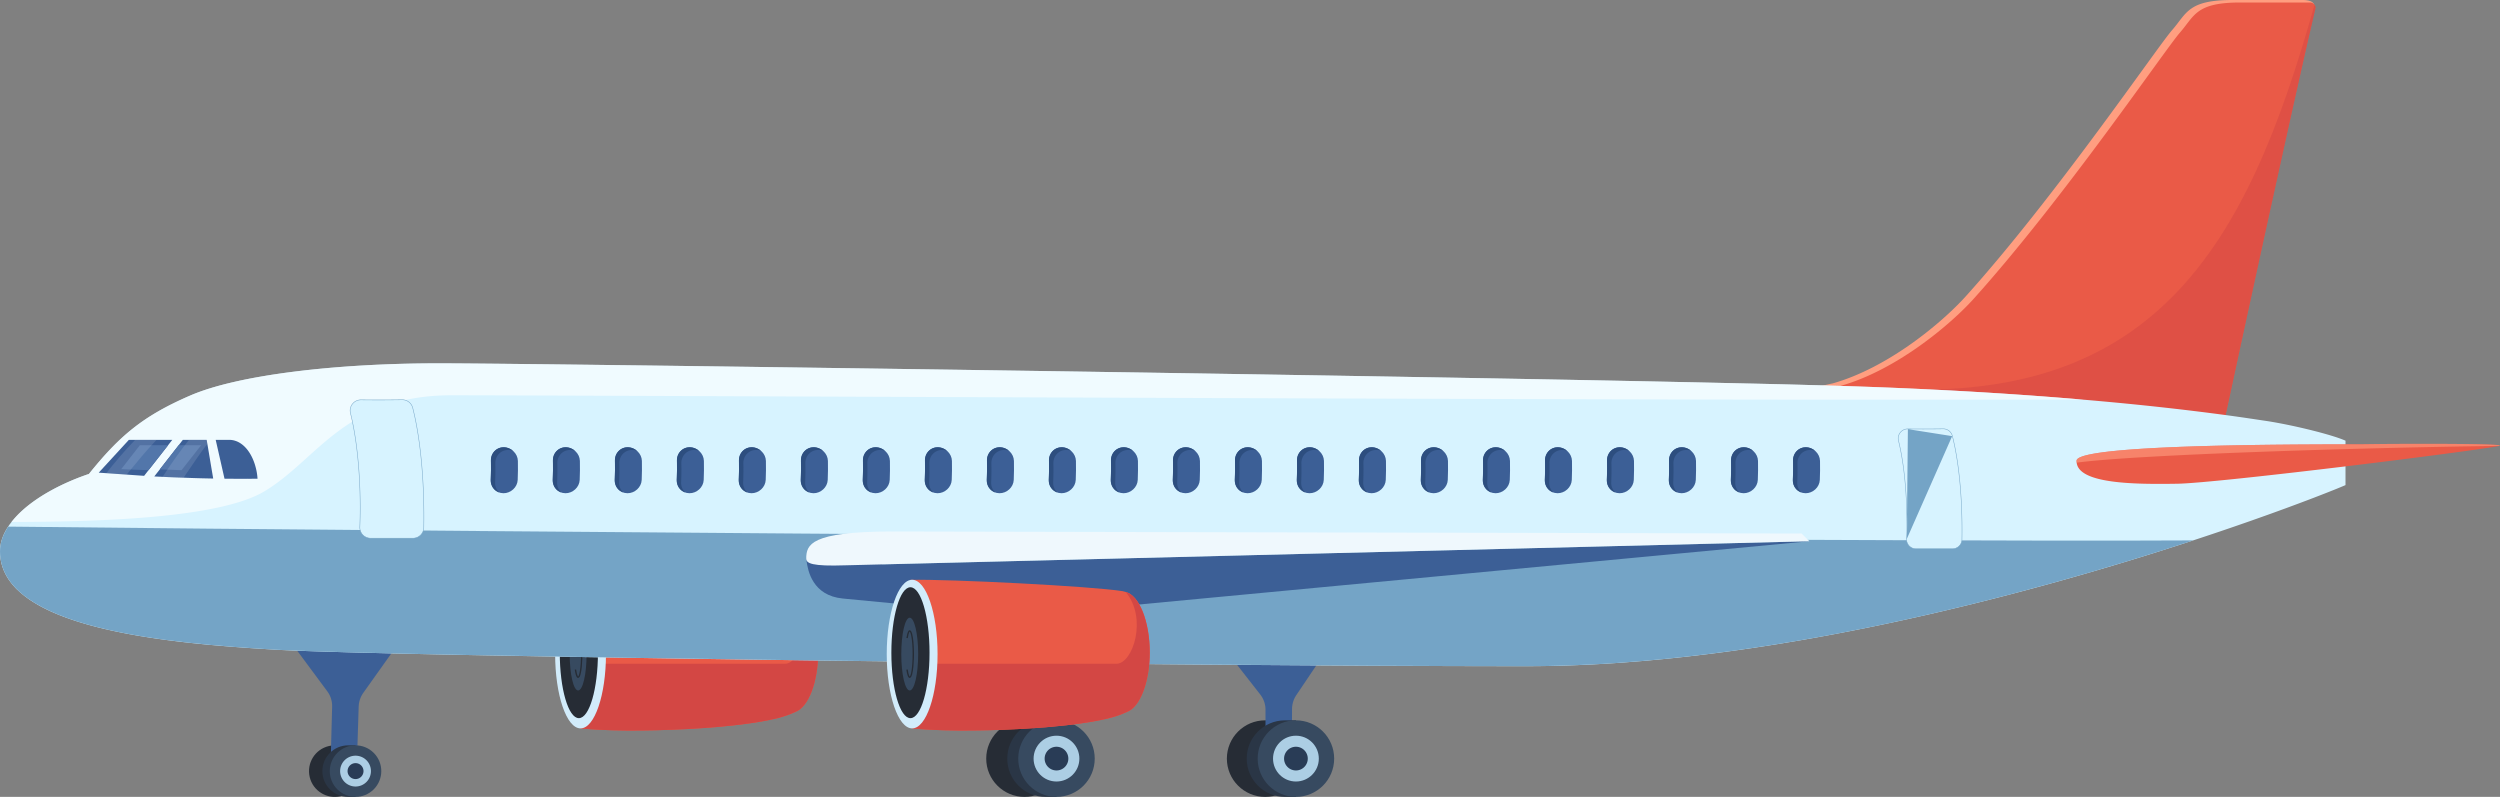 <svg width="1280" height="408" fill="none" xmlns="http://www.w3.org/2000/svg"><rect width="100%" height="100%" fill="#808080" stroke="none"/><g clip-path="url(#clip0_120_580)"><path d="M647.739 408c10.814 0 19.582-8.772 19.582-19.594 0-10.821-8.768-19.594-19.582-19.594-10.815 0-19.583 8.773-19.583 19.594 0 10.822 8.768 19.594 19.583 19.594z" fill="#262C35"/><path d="M647.739 400.135c6.474 0 11.722-5.251 11.722-11.729 0-6.477-5.248-11.728-11.722-11.728-6.474 0-11.721 5.251-11.721 11.728 0 6.478 5.247 11.729 11.721 11.729z" fill="#262C35"/><path d="M647.739 394.475a6.067 6.067 0 006.066-6.069 6.067 6.067 0 10-12.131 0 6.067 6.067 0 006.065 6.069z" fill="#262C35"/><path d="M627.216 332.52l17.883 22.872a12.672 12.672 0 012.841 7.997l-.018 25.226 13.482-3.531.122-22.053a12.993 12.993 0 012.214-7.177l16.645-24.712-19.879-4.081-33.299 5.459h.009z" fill="#3C5F96"/><path d="M677.483 388.406c0-8.868-5.891-16.35-13.961-18.765v-.829h-5.621c-10.816 0-19.583 8.773-19.583 19.594 0 10.822 8.767 19.594 19.583 19.594h5.621v-.828c8.07-2.416 13.961-9.897 13.961-18.766z" fill="#2A3646"/><path d="M663.512 408c10.815 0 19.582-8.772 19.582-19.594 0-10.821-8.767-19.594-19.582-19.594-10.815 0-19.582 8.773-19.582 19.594 0 10.822 8.767 19.594 19.582 19.594z" fill="#374A60"/><path d="M663.512 400.135c6.474 0 11.722-5.251 11.722-11.729 0-6.477-5.248-11.728-11.722-11.728-6.473 0-11.721 5.251-11.721 11.728 0 6.478 5.248 11.729 11.721 11.729z" fill="#ACCEE4"/><path d="M663.513 394.475a6.067 6.067 0 006.065-6.069 6.067 6.067 0 00-6.065-6.069 6.067 6.067 0 00-6.066 6.069 6.067 6.067 0 006.066 6.069z" fill="#293C56"/><path d="M174.428 407.657c7.087-1.674 11.477-8.78 9.804-15.871-1.673-7.092-8.774-11.484-15.862-9.81-7.087 1.673-11.477 8.779-9.804 15.871 1.673 7.092 8.774 11.484 15.862 9.81z" fill="#262C35"/><path d="M173.21 402.497c4.239-1.001 6.864-5.251 5.864-9.493a7.887 7.887 0 10-15.352 3.625 7.887 7.887 0 009.488 5.868z" fill="#262C35"/><path d="M175.491 394.807a4.079 4.079 0 00-4.078-4.081 4.085 4.085 0 00-4.079 4.081 4.086 4.086 0 004.079 4.081 4.085 4.085 0 004.078-4.081z" fill="#262C35"/><path d="M150.13 330.418l17.29 23.326a12.666 12.666 0 012.632 8.066l-.671 25.218 13.569-3.182.697-22.045a12.966 12.966 0 012.397-7.115l17.272-24.277-19.765-4.595-33.43 4.595.009.009z" fill="#3C5F96"/><path d="M191.43 394.807c0-5.965-3.966-11.005-9.404-12.636v-.558h-3.782c-7.277 0-13.185 5.904-13.185 13.194 0 7.29 5.9 13.193 13.185 13.193h3.782v-.558c5.438-1.631 9.404-6.662 9.404-12.635z" fill="#2A3646"/><path d="M191.359 404.135c5.15-5.153 5.15-13.506 0-18.658-5.149-5.153-13.497-5.153-18.647 0-5.149 5.152-5.149 13.505 0 18.658 5.15 5.152 13.498 5.152 18.647 0z" fill="#374A60"/><path d="M187.612 400.386a7.896 7.896 0 000-11.161 7.885 7.885 0 00-11.154 0 7.896 7.896 0 000 11.161 7.884 7.884 0 0011.154 0z" fill="#ACCEE4"/><path d="M186.114 394.807a4.079 4.079 0 00-4.078-4.081 4.085 4.085 0 00-4.079 4.081 4.086 4.086 0 004.079 4.081 4.085 4.085 0 004.078-4.081z" fill="#293C56"/><path d="M524.528 408c10.815 0 19.582-8.772 19.582-19.594 0-10.821-8.767-19.594-19.582-19.594-10.815 0-19.583 8.773-19.583 19.594 0 10.822 8.768 19.594 19.583 19.594z" fill="#262C35"/><path d="M524.528 400.135c6.474 0 11.722-5.251 11.722-11.729 0-6.477-5.248-11.728-11.722-11.728-6.473 0-11.721 5.251-11.721 11.728 0 6.478 5.248 11.729 11.721 11.729z" fill="#262C35"/><path d="M524.528 394.475a6.067 6.067 0 006.066-6.069 6.067 6.067 0 00-6.066-6.069 6.067 6.067 0 00-6.065 6.069 6.067 6.067 0 006.065 6.069z" fill="#262C35"/><path d="M554.883 388.406c0-8.868-5.891-16.35-13.961-18.765v-.829h-5.621c-10.815 0-19.582 8.773-19.582 19.594 0 10.822 8.767 19.594 19.582 19.594h5.621v-.828c8.07-2.416 13.961-9.897 13.961-18.766z" fill="#2A3646"/><path d="M540.92 408c10.815 0 19.582-8.772 19.582-19.594 0-10.821-8.767-19.594-19.582-19.594-10.815 0-19.582 8.773-19.582 19.594 0 10.822 8.767 19.594 19.582 19.594z" fill="#374A60"/><path d="M540.921 400.135c6.473 0 11.721-5.251 11.721-11.729 0-6.477-5.248-11.728-11.721-11.728-6.474 0-11.722 5.251-11.722 11.728 0 6.478 5.248 11.729 11.722 11.729z" fill="#ACCEE4"/><path d="M540.921 394.475a6.067 6.067 0 006.066-6.069 6.067 6.067 0 00-6.066-6.069 6.067 6.067 0 00-6.066 6.069 6.067 6.067 0 006.066 6.069z" fill="#293C56"/><path d="M418.896 334.028c0 15.33-5.002 28.026-11.591 30.451l-2.283.985c-19.077 8.188-85.815 10.15-107.864 7.403l-.287-28.34-.488-47.663c20.61-.375 92.778 3.27 108.648 5.816l1.185.314c.113.026.235.061.348.087 6.937 1.674 12.341 15.042 12.341 30.947h-.009z" fill="#EA5A47"/><path d="M418.896 334.028c0 15.33-5.002 28.026-11.591 30.451l-2.283.985c-19.077 8.188-85.815 10.15-107.863 7.403l-.288-28.34c4.192-2.982 6.615-4.682 6.615-4.682h98.347c8.531 0 15.991-23.544 4.714-36.755 6.937 1.674 12.34 15.042 12.34 30.947l.009-.009z" fill="#D34744"/><path d="M297.246 372.937c7.186 0 13.011-17.034 13.011-38.045 0-21.012-5.825-38.046-13.011-38.046-7.186 0-13.012 17.034-13.012 38.046 0 21.011 5.826 38.045 13.012 38.045z" fill="#D2ECFB"/><path d="M296.375 367.696c5.395 0 9.769-15.003 9.769-33.511 0-18.507-4.374-33.511-9.769-33.511-5.396 0-9.77 15.004-9.77 33.511 0 18.508 4.374 33.511 9.77 33.511z" fill="#262C35"/><path d="M300.331 334.892c0 10.289-1.935 18.625-4.323 18.625-2.388 0-4.322-8.336-4.322-18.625 0-10.29 1.934-18.626 4.322-18.626s4.323 8.336 4.323 18.626z" fill="#374A60"/><path d="M296.008 347.1c-.314 0-1.133 0-1.735-4.23l.715-.104c.471 3.348 1.028 3.61 1.028 3.61.506-.218 1.464-4.238 1.464-11.493s-.958-11.266-1.498-11.493c0 .017-.506.314-.959 3.357l-.715-.105c.532-3.557 1.22-3.967 1.691-3.967 2.179 0 2.205 11.711 2.205 12.208 0 .497-.026 12.208-2.205 12.208l.009.009z" fill="#262C35"/><path d="M1178.81 0c7.96 0 6.09 4.16 5.68 6.043-12.54 59.889-44.07 182.431-49.79 209.027-.23 1.046-.42 1.945-.58 2.677a2.663 2.663 0 01-2.88 2.102l-201.227-16.647c0-5.031-.611-5.014 8.418-6.924 28.245-7.978 55.819-30.973 68.169-44.698 46.08-51.213 97.98-127.583 105.5-136.137C1119.67 6.767 1120.22 0 1142.99 0h35.82z" fill="#FF9E80"/><path d="M1185.43 4.578c-13.9 59.427-41.01 185.204-46.73 211.774-.24 1.037-.4 1.936-.58 2.686a2.666 2.666 0 01-2.89 2.084l-162.115-15.417-30.231-2.861c-.087-.985-.148-1.674-.175-2.136 0 0-.026-.026-.026-.174 0-.061 0-.149-.026-.201 0-.113 0-.2-.026-.288l.026.027c-.026-.114-.026-.236-.061-.375a77.663 77.663 0 00-.174-2.137c28.262-7.979 55.836-30.973 68.188-44.681 46.06-51.213 97.98-127.591 105.49-136.154 7.57-8.677 8.12-15.443 30.89-15.443h35.81c.93 0 1.74.462 2.23 1.16.4.61.61 1.36.4 2.136z" fill="#EA5A47"/><path opacity=".51" d="M1185.44 4.578c-13.9 59.427-41.02 185.204-46.74 211.774-.24 1.038-.4 1.936-.58 2.686-.28 1.334-1.53 2.223-2.89 2.084l-183.195-23.239c151.125 14.528 198.275-71.687 232.995-195.459.4.61.61 1.36.4 2.137l.01.017z" fill="#D34744"/><path d="M1200.9 225.612v22.759c-20.58 8.938-235.731 92.72-419.431 92.72s-582.299-5.145-639.207-8.388c-45.666-2.634-109.598-8.014-133.128-30.512a8.04 8.04 0 01-.898-.837 58.853 58.853 0 01-1.246-1.36 5.535 5.535 0 01-.549-.637c-4.13-4.918-6.449-10.56-6.449-17.091 0-5.232 2.17-10.298 5.9-15.007 1.883-2.433 4.192-4.77 6.789-7.002 8.061-6.88 19.129-12.697 30.633-16.83a55.801 55.801 0 012.196-.75c15.46-19.227 27.373-29.552 51.766-40.112 24.393-10.586 74.512-16.542 127.341-16.542 47.461 0 487.377 6.104 669.613 10.325a.361.361 0 00.235 0c4.454.087 8.759.2 12.89.288 7.198.174 13.874.348 20 .523 6.676.174 12.715.349 18.031.523 48.585 1.535 89.164 4.194 121.534 6.967 32 2.721 55.96 5.642 71.77 7.752 10.55 1.413 17.46 2.521 20.7 2.983 13 1.883 33.87 6.88 41.5 10.237l.01-.009z" fill="#D7F3FF"/><path opacity=".63" d="M1066.93 204.641H946.153c-174.341 0-664.123-2.258-714.931-2.258-54.511 0-68.699 33.022-95.924 49.224-23.181 13.795-84.717 15.556-129.398 15.644 1.883-2.433 4.192-4.77 6.79-7.003 8.06-6.88 19.128-12.696 30.632-16.829a54.203 54.203 0 012.196-.75c15.46-19.228 27.373-29.552 51.766-40.112 24.393-10.586 74.512-16.542 127.341-16.542 47.461 0 487.377 6.104 669.613 10.325a.364.364 0 00.236 0c4.453.087 8.758.2 12.889.287 7.198.175 13.874.349 20 .524 6.676.174 12.715.348 18.031.523 48.586 1.534 89.166 4.194 121.536 6.967z" fill="#fff"/><path d="M1122.95 276.685c-83.53 27.442-219.457 64.406-341.482 64.406-183.7 0-582.299-5.145-639.207-8.388C85.353 329.433 0 321.855 0 282.266c0-4.369 1.499-8.615 4.192-12.635 211.509 2.433 967.251 8.066 1118.748 7.054h.01z" fill="#74A4C6"/><path d="M184.231 269.823c.724-17.876-.497-41.098-4.793-58.293-.871-3.497 1.83-6.854 5.438-6.811 8.854.105 16.532.026 21.029-.043 2.571-.044 4.776 1.7 5.412 4.185 4.392 17.318 6.022 40.121 5.656 61.31-.052 3-2.527 5.381-5.525 5.381h-21.709a5.506 5.506 0 01-5.508-5.729z" fill="#D7F3FF"/><path fill-rule="evenodd" clip-rule="evenodd" d="M211.196 208.892c-.623-2.431-2.778-4.134-5.289-4.091-4.497.069-12.176.148-21.032.043-3.528-.042-6.167 3.24-5.316 6.655 4.301 17.212 5.521 40.446 4.797 58.329a5.381 5.381 0 005.383 5.599h21.709c2.931 0 5.349-2.328 5.4-5.258.366-21.184-1.264-43.974-5.652-61.277zm-5.293-4.341c2.631-.045 4.885 1.74 5.535 4.279 4.396 17.333 6.026 40.148 5.66 61.344l-.1-.002.1.002c-.054 3.069-2.586 5.503-5.65 5.503h-21.709a5.632 5.632 0 01-5.633-5.859c.723-17.87-.497-41.078-4.789-58.258-.892-3.578 1.872-7.01 5.561-6.966 8.852.105 16.529.026 21.025-.043l.002.125-.002-.125z" fill="#74A4C6"/><path d="M976.149 275.936c.619-15.443-.436-35.464-4.131-50.332-.767-3.078 1.647-6.034 4.82-5.999 7.564.087 14.118.026 18.004-.044 2.275-.035 4.236 1.5 4.785 3.706 3.783 14.972 5.193 34.653 4.893 52.957-.05 2.651-2.24 4.761-4.893 4.761h-18.606a4.859 4.859 0 01-4.872-5.058v.009z" fill="#D7F3FF"/><path fill-rule="evenodd" clip-rule="evenodd" d="M999.506 223.297c-.536-2.15-2.446-3.645-4.661-3.611-3.888.07-10.443.131-18.009.044m22.912 3.507c-.563-2.262-2.574-3.837-4.907-3.801h-.001c-3.885.07-10.438.131-18.001.044-3.251-.036-5.729 2.994-4.942 6.154 3.691 14.849 4.745 34.853 4.128 50.288h-.001a4.984 4.984 0 004.997 5.188h18.606c2.723 0 4.973-2.164 5.013-4.884.31-18.309-1.11-38.002-4.892-52.989zm-23.474 52.704a4.733 4.733 0 004.747 4.919h18.606c2.593 0 4.723-2.057 4.763-4.638.31-18.298-1.11-37.967-4.884-52.924v-.001m-23.232 52.644c.619-15.45-.435-35.484-4.134-50.367-.747-2.996 1.603-5.878 4.696-5.844" fill="#74A4C6"/><path d="M88.212 225.203l-2.144 2.746-5.342 6.828-4.68 5.956-2.257 2.895-8.959-.637-10.379-.723-3.904-.262 15.434-16.803h22.231zm20.951 19.811a641.464 641.464 0 01-15.173-.436c-3.668-.113-7.25-.261-10.719-.436-1.447-.061-2.858-.113-4.279-.2l2.832-3.619 9.657-12.374 2.135-2.746h12.2l.349 2.023.375 2.197 1.586 9.487 1.037 6.104z" fill="#3C5F96"/><path d="M86.068 227.949l-5.35 6.828-4.68 5.956c-4.855-.149-9.535-.314-13.962-.55l9.534-12.234h14.458zm16.916 0l-5.351 6.828-4.68 5.956c-3.843-.114-7.547-.262-11.129-.401l9.656-12.374h11.504v-.009z" fill="#5276AA"/><path d="M131.855 245.102c-.95 0-1.883.026-2.833.026-.723 0-1.411.026-2.135 0a350.94 350.94 0 01-7.399 0c-1.246 0-2.457-.026-3.669-.026h-.871l-1.996-8.825-2.518-11.074h6.91c1.038 0 2.022.148 2.946.436l.061.026c2.397.724 4.479 2.345 6.188 4.456 2.021 2.52 3.494 5.755 4.366 9.138.523 1.936.836 3.933.95 5.843z" fill="#3C5F96"/><path opacity=".14" d="M80.151 225.203c-5.839 6.086-9.22 10.481-15.32 17.788l-10.38-.723c3.617-4.683 9.282-11.485 14.772-17.065H80.15zm26.004 2.023c-4.218 5.554-7.338 10.324-12.166 17.352-3.67-.113-7.251-.261-10.72-.436 3.382-5.266 8.436-12.609 13.5-18.939h9.046l.348 2.023h-.008z" fill="#E3E9F6"/><path d="M257.696 252.523c-3.786-.042-6.602-3.178-6.435-6.967.139-3.233.166-6.481.097-9.714-.083-3.789 2.788-6.87 6.588-6.828 3.786.042 7.129 3.178 7.212 6.981.069 3.233.042 6.48-.097 9.714-.153 3.788-3.564 6.869-7.351 6.828l-.014-.014z" fill="#3C5F96"/><path d="M253.605 237.188c.097 3.22.042 6.495-.097 9.714-.097 2.124.735 4.011 2.164 5.246-2.76-.874-4.549-3.497-4.411-6.578.139-3.261.181-6.494.098-9.714-.098-3.816 2.801-6.897 6.574-6.856 1.789 0 3.453.736 4.743 1.846a6.413 6.413 0 00-2.441-.458c-3.814-.041-6.671 2.998-6.63 6.814v-.014z" fill="#2D4E7F"/><path d="M289.442 252.523c-3.786-.042-6.601-3.178-6.435-6.967.139-3.233.166-6.481.097-9.714-.083-3.789 2.788-6.87 6.588-6.828 3.786.042 7.129 3.178 7.212 6.981.069 3.233.042 6.48-.097 9.714-.153 3.788-3.564 6.869-7.351 6.828l-.014-.014z" fill="#3C5F96"/><path d="M285.351 237.188c.098 3.22.042 6.495-.097 9.714-.097 2.124.735 4.011 2.164 5.246-2.76-.874-4.549-3.497-4.41-6.578.138-3.261.18-6.494.097-9.714-.097-3.816 2.801-6.897 6.574-6.856 1.789 0 3.453.736 4.743 1.846a6.413 6.413 0 00-2.441-.458c-3.814-.041-6.671 2.998-6.63 6.814v-.014z" fill="#2D4E7F"/><path d="M321.189 252.523c-3.787-.042-6.602-3.178-6.436-6.967.139-3.233.167-6.481.097-9.714-.083-3.789 2.788-6.87 6.588-6.828 3.786.042 7.129 3.178 7.212 6.981.07 3.233.042 6.48-.097 9.714-.152 3.788-3.564 6.869-7.351 6.828l-.013-.014z" fill="#3C5F96"/><path d="M317.098 237.188c.097 3.22.041 6.495-.098 9.714-.097 2.124.736 4.011 2.164 5.246-2.76-.874-4.549-3.497-4.41-6.578.138-3.261.18-6.494.097-9.714-.097-3.816 2.801-6.897 6.574-6.856 1.789 0 3.453.736 4.743 1.846a6.413 6.413 0 00-2.441-.458c-3.814-.041-6.671 2.998-6.629 6.814v-.014z" fill="#2D4E7F"/><path d="M352.937 252.523c-3.787-.042-6.602-3.178-6.436-6.967.139-3.233.167-6.481.097-9.714-.083-3.789 2.788-6.87 6.588-6.828 3.787.042 7.129 3.178 7.212 6.981.07 3.233.042 6.48-.097 9.714-.152 3.788-3.564 6.869-7.351 6.828l-.013-.014z" fill="#3C5F96"/><path d="M348.846 237.188c.097 3.22.041 6.495-.098 9.714-.097 2.124.736 4.011 2.164 5.246-2.76-.874-4.549-3.497-4.41-6.578.138-3.261.18-6.494.097-9.714-.097-3.816 2.801-6.897 6.574-6.856 1.789 0 3.453.736 4.743 1.846a6.413 6.413 0 00-2.441-.458c-3.814-.041-6.671 2.998-6.629 6.814v-.014z" fill="#2D4E7F"/><path d="M384.685 252.523c-3.787-.042-6.602-3.178-6.436-6.967.139-3.233.167-6.481.097-9.714-.083-3.789 2.788-6.87 6.588-6.828 3.787.042 7.129 3.178 7.212 6.981.07 3.233.042 6.48-.097 9.714-.152 3.788-3.564 6.869-7.351 6.828l-.013-.014z" fill="#3C5F96"/><path d="M380.594 237.188c.097 3.22.041 6.495-.097 9.714-.098 2.124.735 4.011 2.163 5.246-2.76-.874-4.549-3.497-4.41-6.578.138-3.261.18-6.494.097-9.714-.097-3.816 2.801-6.897 6.574-6.856 1.789 0 3.453.736 4.743 1.846a6.41 6.41 0 00-2.441-.458c-3.814-.041-6.671 2.998-6.629 6.814v-.014z" fill="#2D4E7F"/><path d="M416.431 252.523c-3.787-.042-6.602-3.178-6.436-6.967.139-3.233.167-6.481.097-9.714-.083-3.789 2.788-6.87 6.588-6.828 3.787.042 7.129 3.178 7.212 6.981.07 3.233.042 6.48-.097 9.714-.152 3.788-3.564 6.869-7.35 6.828l-.014-.014z" fill="#3C5F96"/><path d="M412.34 237.188c.097 3.22.041 6.495-.097 9.714-.097 2.124.735 4.011 2.163 5.246-2.76-.874-4.549-3.497-4.41-6.578.139-3.261.18-6.494.097-9.714-.097-3.816 2.802-6.897 6.574-6.856 1.789 0 3.453.736 4.743 1.846a6.41 6.41 0 00-2.441-.458c-3.814-.041-6.671 2.998-6.629 6.814v-.014z" fill="#2D4E7F"/><path d="M448.177 252.523c-3.787-.042-6.602-3.178-6.436-6.967.139-3.233.167-6.481.097-9.714-.083-3.789 2.788-6.87 6.588-6.828 3.787.042 7.129 3.178 7.213 6.981.069 3.233.041 6.48-.098 9.714-.152 3.788-3.564 6.869-7.35 6.828l-.014-.014z" fill="#3C5F96"/><path d="M444.086 237.188c.097 3.22.041 6.495-.097 9.714-.097 2.124.735 4.011 2.163 5.246-2.76-.874-4.549-3.497-4.41-6.578.139-3.261.18-6.494.097-9.714-.097-3.816 2.802-6.897 6.574-6.856 1.789 0 3.454.736 4.743 1.846a6.406 6.406 0 00-2.441-.458c-3.814-.041-6.671 2.998-6.629 6.814v-.014z" fill="#2D4E7F"/><path d="M479.925 252.523c-3.787-.042-6.602-3.178-6.436-6.967.139-3.233.167-6.481.098-9.714-.084-3.789 2.787-6.87 6.587-6.828 3.787.042 7.129 3.178 7.213 6.981.069 3.233.041 6.48-.098 9.714-.152 3.788-3.564 6.869-7.35 6.828l-.014-.014z" fill="#3C5F96"/><path d="M475.834 237.188c.097 3.22.041 6.495-.097 9.714-.097 2.124.735 4.011 2.163 5.246-2.76-.874-4.549-3.497-4.41-6.578.139-3.261.18-6.494.097-9.714-.097-3.816 2.802-6.897 6.574-6.856 1.789 0 3.454.736 4.743 1.846a6.406 6.406 0 00-2.441-.458c-3.814-.041-6.671 2.998-6.629 6.814v-.014z" fill="#2D4E7F"/><path d="M511.673 252.523c-3.786-.042-6.602-3.178-6.436-6.967.139-3.233.167-6.481.098-9.714-.084-3.789 2.787-6.87 6.588-6.828 3.786.042 7.128 3.178 7.212 6.981.069 3.233.041 6.48-.097 9.714-.153 3.788-3.565 6.869-7.351 6.828l-.014-.014z" fill="#3C5F96"/><path d="M507.582 237.188c.097 3.22.042 6.495-.097 9.714-.097 2.124.735 4.011 2.163 5.246-2.76-.874-4.549-3.497-4.41-6.578.139-3.261.18-6.494.097-9.714-.097-3.816 2.802-6.897 6.574-6.856 1.789 0 3.454.736 4.743 1.846a6.406 6.406 0 00-2.441-.458c-3.814-.041-6.671 2.998-6.629 6.814v-.014z" fill="#2D4E7F"/><path d="M543.419 252.523c-3.786-.042-6.602-3.178-6.435-6.967.138-3.233.166-6.481.097-9.714-.084-3.789 2.787-6.87 6.588-6.828 3.786.042 7.128 3.178 7.212 6.981.069 3.233.041 6.48-.097 9.714-.153 3.788-3.565 6.869-7.351 6.828l-.014-.014z" fill="#3C5F96"/><path d="M539.328 237.188c.097 3.22.042 6.495-.097 9.714-.097 2.124.735 4.011 2.164 5.246-2.76-.874-4.55-3.497-4.411-6.578.139-3.261.18-6.494.097-9.714-.097-3.816 2.802-6.897 6.574-6.856 1.789 0 3.454.736 4.744 1.846a6.413 6.413 0 00-2.441-.458c-3.815-.041-6.672 2.998-6.63 6.814v-.014z" fill="#2D4E7F"/><path d="M575.165 252.523c-3.786-.042-6.602-3.178-6.435-6.967.138-3.233.166-6.481.097-9.714-.083-3.789 2.788-6.87 6.588-6.828 3.786.042 7.129 3.178 7.212 6.981.069 3.233.041 6.48-.097 9.714-.153 3.788-3.565 6.869-7.351 6.828l-.014-.014z" fill="#3C5F96"/><path d="M571.074 237.188c.097 3.22.042 6.495-.097 9.714-.097 2.124.735 4.011 2.164 5.246-2.76-.874-4.55-3.497-4.411-6.578.139-3.261.18-6.494.097-9.714-.097-3.816 2.802-6.897 6.574-6.856 1.789 0 3.454.736 4.744 1.846a6.413 6.413 0 00-2.441-.458c-3.814-.041-6.671 2.998-6.63 6.814v-.014z" fill="#2D4E7F"/><path d="M606.913 252.523c-3.786-.042-6.602-3.178-6.435-6.967.138-3.233.166-6.481.097-9.714-.083-3.789 2.788-6.87 6.588-6.828 3.786.042 7.129 3.178 7.212 6.981.069 3.233.041 6.48-.097 9.714-.153 3.788-3.565 6.869-7.351 6.828l-.014-.014z" fill="#3C5F96"/><path d="M602.822 237.188c.097 3.22.042 6.495-.097 9.714-.097 2.124.735 4.011 2.164 5.246-2.76-.874-4.549-3.497-4.411-6.578.139-3.261.181-6.494.097-9.714-.097-3.816 2.802-6.897 6.574-6.856 1.79 0 3.454.736 4.744 1.846a6.413 6.413 0 00-2.441-.458c-3.814-.041-6.671 2.998-6.63 6.814v-.014z" fill="#2D4E7F"/><path d="M638.661 252.523c-3.786-.042-6.602-3.178-6.435-6.967.138-3.233.166-6.481.097-9.714-.083-3.789 2.788-6.87 6.588-6.828 3.786.042 7.129 3.178 7.212 6.981.069 3.233.041 6.48-.097 9.714-.153 3.788-3.565 6.869-7.351 6.828l-.014-.014z" fill="#3C5F96"/><path d="M634.57 237.188c.097 3.22.042 6.495-.097 9.714-.097 2.124.735 4.011 2.164 5.246-2.76-.874-4.549-3.497-4.411-6.578.139-3.261.181-6.494.097-9.714-.097-3.816 2.802-6.897 6.574-6.856 1.79 0 3.454.736 4.744 1.846a6.413 6.413 0 00-2.441-.458c-3.814-.041-6.671 2.998-6.63 6.814v-.014z" fill="#2D4E7F"/><path d="M670.407 252.523c-3.786-.042-6.602-3.178-6.435-6.967.139-3.233.166-6.481.097-9.714-.083-3.789 2.788-6.87 6.588-6.828 3.786.042 7.129 3.178 7.212 6.981.069 3.233.042 6.48-.097 9.714-.153 3.788-3.565 6.869-7.351 6.828l-.014-.014z" fill="#3C5F96"/><path d="M666.316 237.188c.097 3.22.042 6.495-.097 9.714-.097 2.124.735 4.011 2.164 5.246-2.76-.874-4.549-3.497-4.411-6.578.139-3.261.181-6.494.097-9.714-.097-3.816 2.802-6.897 6.575-6.856 1.789 0 3.453.736 4.743 1.846a6.413 6.413 0 00-2.441-.458c-3.814-.041-6.671 2.998-6.63 6.814v-.014z" fill="#2D4E7F"/><path d="M702.153 252.523c-3.786-.042-6.601-3.178-6.435-6.967.139-3.233.166-6.481.097-9.714-.083-3.789 2.788-6.87 6.588-6.828 3.786.042 7.129 3.178 7.212 6.981.069 3.233.042 6.48-.097 9.714-.153 3.788-3.564 6.869-7.351 6.828l-.014-.014z" fill="#3C5F96"/><path d="M698.062 237.188c.097 3.22.042 6.495-.097 9.714-.097 2.124.735 4.011 2.164 5.246-2.76-.874-4.549-3.497-4.411-6.578.139-3.261.181-6.494.098-9.714-.098-3.816 2.801-6.897 6.574-6.856 1.789 0 3.453.736 4.743 1.846a6.413 6.413 0 00-2.441-.458c-3.814-.041-6.671 2.998-6.63 6.814v-.014z" fill="#2D4E7F"/><path d="M733.901 252.523c-3.786-.042-6.601-3.178-6.435-6.967.139-3.233.166-6.481.097-9.714-.083-3.789 2.788-6.87 6.588-6.828 3.786.042 7.129 3.178 7.212 6.981.069 3.233.042 6.48-.097 9.714-.153 3.788-3.564 6.869-7.351 6.828l-.014-.014z" fill="#3C5F96"/><path d="M729.81 237.188c.098 3.22.042 6.495-.097 9.714-.097 2.124.735 4.011 2.164 5.246-2.76-.874-4.549-3.497-4.41-6.578.138-3.261.18-6.494.097-9.714-.097-3.816 2.801-6.897 6.574-6.856 1.789 0 3.453.736 4.743 1.846a6.413 6.413 0 00-2.441-.458c-3.814-.041-6.671 2.998-6.63 6.814v-.014z" fill="#2D4E7F"/><path d="M765.649 252.523c-3.786-.042-6.601-3.178-6.435-6.967.139-3.233.166-6.481.097-9.714-.083-3.789 2.788-6.87 6.588-6.828 3.786.042 7.129 3.178 7.212 6.981.07 3.233.042 6.48-.097 9.714-.152 3.788-3.564 6.869-7.351 6.828l-.014-.014z" fill="#3C5F96"/><path d="M761.558 237.188c.098 3.22.042 6.495-.097 9.714-.097 2.124.736 4.011 2.164 5.246-2.76-.874-4.549-3.497-4.41-6.578.138-3.261.18-6.494.097-9.714-.097-3.816 2.801-6.897 6.574-6.856 1.789 0 3.453.736 4.743 1.846a6.413 6.413 0 00-2.441-.458c-3.814-.041-6.671 2.998-6.63 6.814v-.014z" fill="#2D4E7F"/><path d="M797.396 252.523c-3.787-.042-6.602-3.178-6.436-6.967.139-3.233.167-6.481.097-9.714-.083-3.789 2.788-6.87 6.588-6.828 3.787.042 7.129 3.178 7.212 6.981.07 3.233.042 6.48-.097 9.714-.152 3.788-3.564 6.869-7.351 6.828l-.013-.014z" fill="#3C5F96"/><path d="M793.305 237.188c.097 3.22.041 6.495-.098 9.714-.097 2.124.736 4.011 2.164 5.246-2.76-.874-4.549-3.497-4.41-6.578.138-3.261.18-6.494.097-9.714-.097-3.816 2.801-6.897 6.574-6.856 1.789 0 3.453.736 4.743 1.846a6.413 6.413 0 00-2.441-.458c-3.814-.041-6.671 2.998-6.629 6.814v-.014z" fill="#2D4E7F"/><path d="M829.142 252.523c-3.787-.042-6.602-3.178-6.436-6.967.139-3.233.167-6.481.097-9.714-.083-3.789 2.788-6.87 6.588-6.828 3.787.042 7.129 3.178 7.212 6.981.07 3.233.042 6.48-.097 9.714-.152 3.788-3.564 6.869-7.35 6.828l-.014-.014z" fill="#3C5F96"/><path d="M825.051 237.188c.097 3.22.041 6.495-.097 9.714-.098 2.124.735 4.011 2.163 5.246-2.76-.874-4.549-3.497-4.41-6.578.138-3.261.18-6.494.097-9.714-.097-3.816 2.801-6.897 6.574-6.856 1.789 0 3.453.736 4.743 1.846a6.41 6.41 0 00-2.441-.458c-3.814-.041-6.671 2.998-6.629 6.814v-.014z" fill="#2D4E7F"/><path d="M860.89 252.523c-3.787-.042-6.602-3.178-6.436-6.967.139-3.233.167-6.481.097-9.714-.083-3.789 2.788-6.87 6.588-6.828 3.787.042 7.129 3.178 7.212 6.981.07 3.233.042 6.48-.097 9.714-.152 3.788-3.564 6.869-7.35 6.828l-.014-.014z" fill="#3C5F96"/><path d="M856.799 237.188c.097 3.22.041 6.495-.097 9.714-.097 2.124.735 4.011 2.163 5.246-2.76-.874-4.549-3.497-4.41-6.578.138-3.261.18-6.494.097-9.714-.097-3.816 2.801-6.897 6.574-6.856 1.789 0 3.453.736 4.743 1.846a6.41 6.41 0 00-2.441-.458c-3.814-.041-6.671 2.998-6.629 6.814v-.014z" fill="#2D4E7F"/><path d="M892.638 252.523c-3.787-.042-6.602-3.178-6.436-6.967.139-3.233.167-6.481.097-9.714-.083-3.789 2.788-6.87 6.588-6.828 3.787.042 7.129 3.178 7.212 6.981.07 3.233.042 6.48-.097 9.714-.152 3.788-3.564 6.869-7.35 6.828l-.014-.014z" fill="#3C5F96"/><path d="M888.547 237.188c.097 3.22.041 6.495-.097 9.714-.097 2.124.735 4.011 2.163 5.246-2.76-.874-4.549-3.497-4.41-6.578.139-3.261.18-6.494.097-9.714-.097-3.816 2.802-6.897 6.574-6.856 1.789 0 3.453.736 4.743 1.846a6.41 6.41 0 00-2.441-.458c-3.814-.041-6.671 2.998-6.629 6.814v-.014z" fill="#2D4E7F"/><path d="M924.384 252.523c-3.787-.042-6.602-3.178-6.436-6.967.139-3.233.167-6.481.098-9.714-.084-3.789 2.787-6.87 6.587-6.828 3.787.042 7.129 3.178 7.213 6.981.069 3.233.041 6.48-.098 9.714-.152 3.788-3.564 6.869-7.35 6.828l-.014-.014z" fill="#3C5F96"/><path d="M920.293 237.188c.097 3.22.041 6.495-.097 9.714-.097 2.124.735 4.011 2.163 5.246-2.76-.874-4.549-3.497-4.41-6.578.139-3.261.18-6.494.097-9.714-.097-3.816 2.802-6.897 6.574-6.856 1.789 0 3.454.736 4.743 1.846a6.406 6.406 0 00-2.441-.458c-3.814-.041-6.671 2.998-6.629 6.814v-.014z" fill="#2D4E7F"/><path d="M452.151 288.946c-17.595-4.29-40.035-8.581-39.269-2.241.671 5.546 3.155 18.251 18.659 19.742l91.288 8.746 403.558-38.089-474.227 11.842h-.009z" fill="#3C5F96"/><path d="M922.43 273.154l-465.546-1.029c-42.38 0-43.94 6.863-44.106 13.778-.061 2.537 2.833 4.133 20.166 3.531l493.443-12.321-3.957-3.95v-.009z" fill="#EFF8FD"/><path d="M1280 228.124s-.15.087-.4.148c0 0-.03.026-.06.026-8.85 2.172-143.3 19.027-164.8 19.376-21.59.349-50.29.114-51.48-10.786a4.05 4.05 0 01-.06-1.038c.4-9.226 135.73-8.188 148.48-8.415 12.77-.235 67.83-.436 68.32.698v-.009z" fill="#EA5A47"/><path opacity=".61" d="M1280 228.124s-.15.087-.4.148c0 0-.03.026-.06.026-71.13.899-186.39 4.482-216.28 8.59a4.05 4.05 0 01-.06-1.038c.4-9.226 135.73-8.188 148.48-8.415 12.77-.235 67.83-.436 68.32.698v-.009z" fill="#FF9E80"/><path d="M588.67 334.028c0 15.33-5.003 28.026-11.591 30.451l-2.283.985c-19.077 8.188-85.815 10.15-107.864 7.403l-.287-28.34-.489-47.663c20.611-.375 92.779 3.27 108.648 5.816l1.186.314c.113.026.235.061.348.087 6.937 1.674 12.34 15.042 12.34 30.947h-.008z" fill="#EA5A47"/><path d="M588.67 334.028c0 15.33-5.003 28.026-11.591 30.451l-2.283.985c-19.077 8.188-85.815 10.15-107.864 7.403l-.287-28.34c4.191-2.982 6.614-4.682 6.614-4.682h98.347c8.532 0 15.992-23.544 4.715-36.755 6.937 1.674 12.34 15.042 12.34 30.947l.009-.009z" fill="#D34744"/><path d="M467.019 372.937c7.186 0 13.012-17.034 13.012-38.045 0-21.012-5.826-38.046-13.012-38.046-7.186 0-13.011 17.034-13.011 38.046 0 21.011 5.825 38.045 13.011 38.045z" fill="#D2ECFB"/><path d="M466.148 367.696c5.396 0 9.77-15.003 9.77-33.511 0-18.507-4.374-33.511-9.77-33.511-5.395 0-9.769 15.004-9.769 33.511 0 18.508 4.374 33.511 9.769 33.511z" fill="#262C35"/><path d="M470.104 334.892c0 10.289-1.934 18.625-4.322 18.625s-4.323-8.336-4.323-18.625c0-10.29 1.935-18.626 4.323-18.626 2.388 0 4.322 8.336 4.322 18.626z" fill="#374A60"/><path d="M465.781 347.1c-.314 0-1.133 0-1.734-4.23l.714-.104c.471 3.348 1.029 3.61 1.029 3.61.505-.218 1.464-4.238 1.464-11.493s-.959-11.266-1.499-11.493c0 .017-.505.314-.959 3.357l-.714-.105c.531-3.557 1.22-3.967 1.69-3.967 2.179 0 2.205 11.711 2.205 12.208 0 .497-.026 12.208-2.205 12.208l.009.009z" fill="#262C35"/></g><defs><clipPath id="clip0_120_580"><path fill="#fff" d="M0 0h1280v408H0z"/></clipPath></defs></svg>